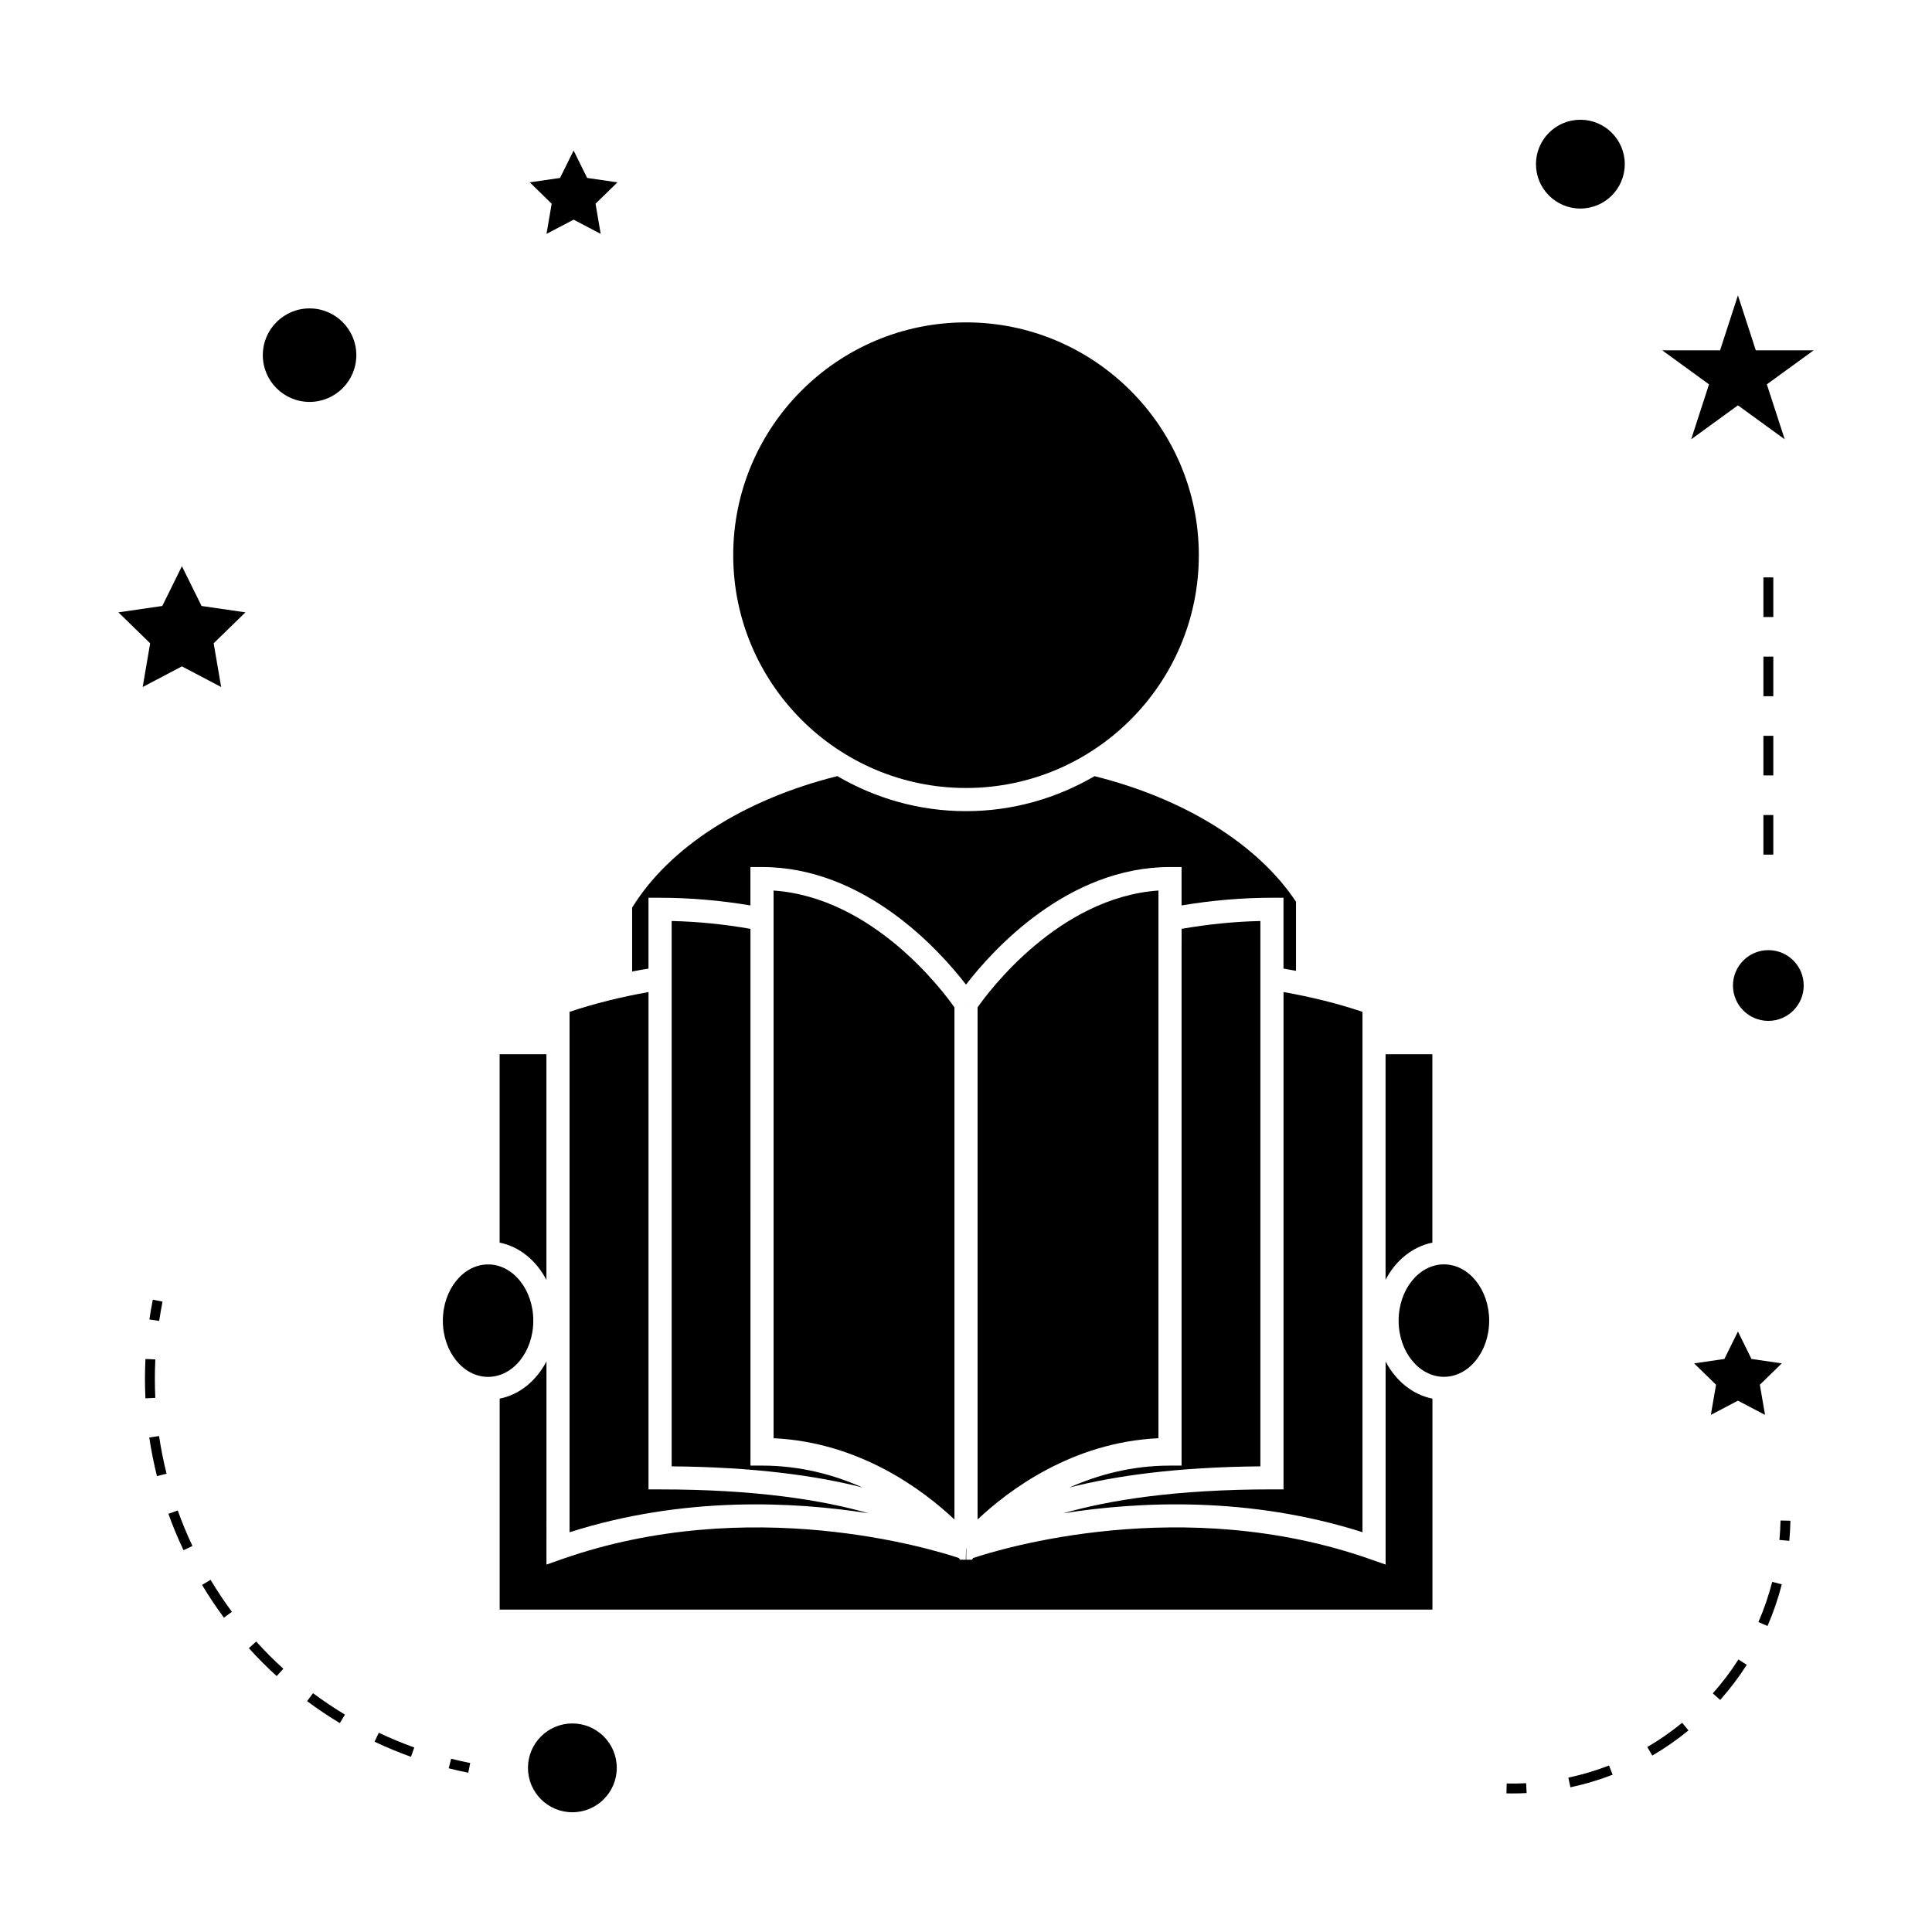 <?xml version="1.0" encoding="UTF-8"?>
<!-- Uploaded to: ICON Repo, www.iconrepo.com, Generator: ICON Repo Mixer Tools -->
<svg fill="#000000" width="800px" height="800px" version="1.1" viewBox="144 144 512 512" xmlns="http://www.w3.org/2000/svg">
 <g>
  <path d="m523.59 473.31v-49.926h-12.402v59.766c2.68-5.117 7.141-8.789 12.402-9.84z"/>
  <path d="m505.07 550.05v-137.91c-6.711-2.242-13.738-3.973-20.926-5.238v131.8h-3.062c-25.41 0-43.082 2.828-55.32 6.34 20.121-3.168 49.258-4.555 79.309 5.008z"/>
  <path d="m451 401.42v-21.418c-26.535 1.836-45.133 26.949-47.934 30.965v135.72c8.113-7.66 24.969-20.477 47.934-21.543z"/>
  <path d="m399.95 409.94-0.027 0.012h0.027z"/>
  <path d="m285.33 494c0-8.223-5.375-14.914-11.98-14.914-6.606 0-11.988 6.691-11.988 14.914 0 8.207 5.375 14.887 11.988 14.887 6.613 0 11.98-6.68 11.98-14.887z"/>
  <path d="m396.94 410.97c-2.809-4.016-21.402-29.125-47.934-30.965v145.14c22.953 1.066 39.812 13.875 47.934 21.543z"/>
  <path d="m374.28 545.06c-12.238-3.519-29.918-6.352-55.352-6.352h-3.066l0.004-131.8c-7.184 1.266-14.207 2.996-20.926 5.238v137.91c30.062-9.574 59.227-8.18 79.34-5z"/>
  <path d="m288.81 483.2v-59.812h-12.402v49.926c5.281 1.051 9.738 4.754 12.402 9.887z"/>
  <path d="m511.2 504.83v53.801l-4.078-1.434c-49.871-17.512-98.195-2.656-105.2-0.316l-0.363 0.457h-1.488l0.004-2.941-0.066-0.078-0.059 3.023h-1.492l-0.363-0.457c-7.008-2.34-55.324-17.199-105.2 0.316l-4.078 1.434 0.004-53.852c-2.664 5.129-7.125 8.82-12.402 9.871v55.906h247.19v-55.906c-5.262-1.051-9.723-4.719-12.398-9.824z"/>
  <path d="m526.66 479.07c-6.621 0-12.012 6.691-12.012 14.914 0 8.207 5.391 14.887 12.012 14.887 6.606 0 11.988-6.676 11.988-14.887-0.008-8.223-5.383-14.914-11.988-14.914z"/>
  <path d="m400.09 409.95h0.074l-0.066-0.043-0.027 0.027z"/>
  <path d="m454.06 373.77h3.066v10.18c7.945-1.328 15.977-2.035 23.945-2.035h3.066v18.777c1.105 0.188 2.219 0.371 3.32 0.582v-18.309c-10.156-15.262-29.523-27.312-53.395-33.273-10.027 5.856-21.648 9.273-34.07 9.273-12.434 0-24.059-3.422-34.09-9.285-24.789 6.195-44.523 18.832-54.379 34.863v16.91c1.434-0.285 2.887-0.516 4.336-0.762v-18.777h3.066c7.977 0 16.008 0.707 23.945 2.035v-10.18h3.066c27.176 0 47.047 22.043 54.066 31.164 7.012-9.121 26.887-31.164 54.055-31.164z"/>
  <path d="m338.31 291.13c0 34.023 27.68 61.695 61.695 61.695 34.02 0 61.695-27.672 61.695-61.695 0-34.02-27.68-61.695-61.695-61.695-34.02 0-61.695 27.672-61.695 61.695z"/>
  <path d="m342.88 401.42v-11.266c-6.918-1.207-13.918-1.926-20.883-2.078v144.52c22.035 0.195 38.41 2.488 50.555 5.59-7.477-3.328-16.422-5.789-26.609-5.789h-3.066l0.004-1.195z"/>
  <path d="m457.13 394.06v138.34h-3.066c-10.207 0-19.164 2.473-26.648 5.805 12.172-3.121 28.559-5.414 50.602-5.609v-144.52c-6.965 0.156-13.965 0.875-20.883 2.078v3.902z"/>
  <path d="m307.45 612.5c0 6.5-5.269 11.766-11.766 11.766-6.5 0-11.766-5.266-11.766-11.766 0-6.496 5.266-11.766 11.766-11.766 6.496 0 11.766 5.269 11.766 11.766"/>
  <path d="m192.21 294.05-5.199 10.539-11.629 1.691 8.41 8.199-1.98 11.586 10.398-5.469 10.402 5.469-1.988-11.586 8.418-8.199-11.629-1.691z"/>
  <path d="m296.01 202.21 7.18 3.773-1.367-8 5.809-5.66-8.031-1.168-3.59-7.273-3.59 7.273-8.027 1.168 5.809 5.66-1.371 8z"/>
  <path d="m604.57 515.19 7.184 3.773-1.375-7.992 5.809-5.664-8.023-1.168-3.594-7.273-3.59 7.273-8.023 1.168 5.809 5.664-1.375 7.992z"/>
  <path d="m604.57 222.27-4.734 14.574h-15.32l12.391 9.012-4.731 14.566 12.395-9.004 12.395 9.004-4.734-14.566 12.398-9.012h-15.324z"/>
  <path d="m574.58 187.5c0 6.5-5.266 11.766-11.766 11.766-6.496 0-11.766-5.266-11.766-11.766 0-6.496 5.269-11.766 11.766-11.766 6.5 0 11.766 5.269 11.766 11.766"/>
  <path d="m622 405.17c0 5.176-4.195 9.375-9.371 9.375-5.176 0-9.375-4.199-9.375-9.375s4.199-9.371 9.375-9.371c5.176 0 9.371 4.195 9.371 9.371"/>
  <path d="m238.43 238.12c0 6.84-5.551 12.391-12.391 12.391-6.844 0-12.391-5.551-12.391-12.391 0-6.844 5.547-12.391 12.391-12.391 6.84 0 12.391 5.547 12.391 12.391"/>
  <path d="m262.91 612.62c1.711 0.438 3.438 0.82 5.184 1.172l0.52-2.57c-1.707-0.34-3.391-0.723-5.059-1.141z"/>
  <path d="m183.56 524.95c0.508 3.426 1.195 6.871 2.035 10.234l2.547-0.641c-0.824-3.281-1.496-6.641-1.988-9.977z"/>
  <path d="m243.26 605.57c3.133 1.484 6.383 2.832 9.645 4.004l0.887-2.473c-3.184-1.141-6.352-2.457-9.41-3.906z"/>
  <path d="m185.04 509.43c0-1.715 0.043-3.438 0.125-5.168l-2.617-0.125c-0.09 1.766-0.133 3.535-0.133 5.293 0 1.723 0.043 3.438 0.125 5.144l2.617-0.125c-0.078-1.672-0.117-3.344-0.117-5.019z"/>
  <path d="m209.95 580.78c2.312 2.57 4.797 5.059 7.367 7.398l1.77-1.941c-2.508-2.281-4.93-4.707-7.191-7.215z"/>
  <path d="m188.63 545.18c1.164 3.246 2.508 6.492 4 9.641l2.371-1.125c-1.453-3.07-2.766-6.234-3.898-9.406z"/>
  <path d="m197.55 564.02c1.777 2.977 3.731 5.898 5.793 8.684l2.109-1.559c-2.012-2.723-3.914-5.574-5.652-8.477z"/>
  <path d="m225.38 594.82c2.793 2.078 5.711 4.035 8.676 5.816l1.355-2.25c-2.891-1.738-5.734-3.648-8.461-5.672z"/>
  <path d="m187.07 488.95-2.57-0.516c-0.348 1.746-0.656 3.488-0.914 5.238l2.594 0.383c0.258-1.699 0.555-3.402 0.891-5.106z"/>
  <path d="m615.57 552.1 2.613 0.242c0.164-1.762 0.262-3.543 0.301-5.336l-2.625-0.051c-0.039 1.727-0.137 3.441-0.289 5.144z"/>
  <path d="m597.91 592.76 1.961 1.742c2.586-2.914 4.953-6.047 7.043-9.305l-2.211-1.418c-2.008 3.152-4.293 6.168-6.793 8.98z"/>
  <path d="m580.55 606.98 1.324 2.266c3.352-1.957 6.574-4.199 9.582-6.664l-1.664-2.031c-2.902 2.379-6.008 4.547-9.242 6.43z"/>
  <path d="m610 573.86 2.41 1.043c1.547-3.562 2.824-7.277 3.785-11.043l-2.539-0.652c-0.938 3.637-2.164 7.215-3.656 10.652z"/>
  <path d="m559.63 615.09 0.547 2.566c3.793-0.809 7.551-1.93 11.184-3.336l-0.949-2.445c-3.492 1.355-7.125 2.438-10.781 3.215z"/>
  <path d="m543.28 616.64-0.051 2.625c0.504 0.012 1.008 0.016 1.512 0.016 1.285 0 2.562-0.031 3.832-0.102l-0.133-2.617c-1.715 0.09-3.426 0.125-5.16 0.078z"/>
  <path d="m611.32 339h2.625v10.496h-2.625z"/>
  <path d="m611.32 297.02h2.625v10.496h-2.625z"/>
  <path d="m611.32 359.99h2.625v10.496h-2.625z"/>
  <path d="m611.32 318.01h2.625v10.496h-2.625z"/>
 </g>
</svg>